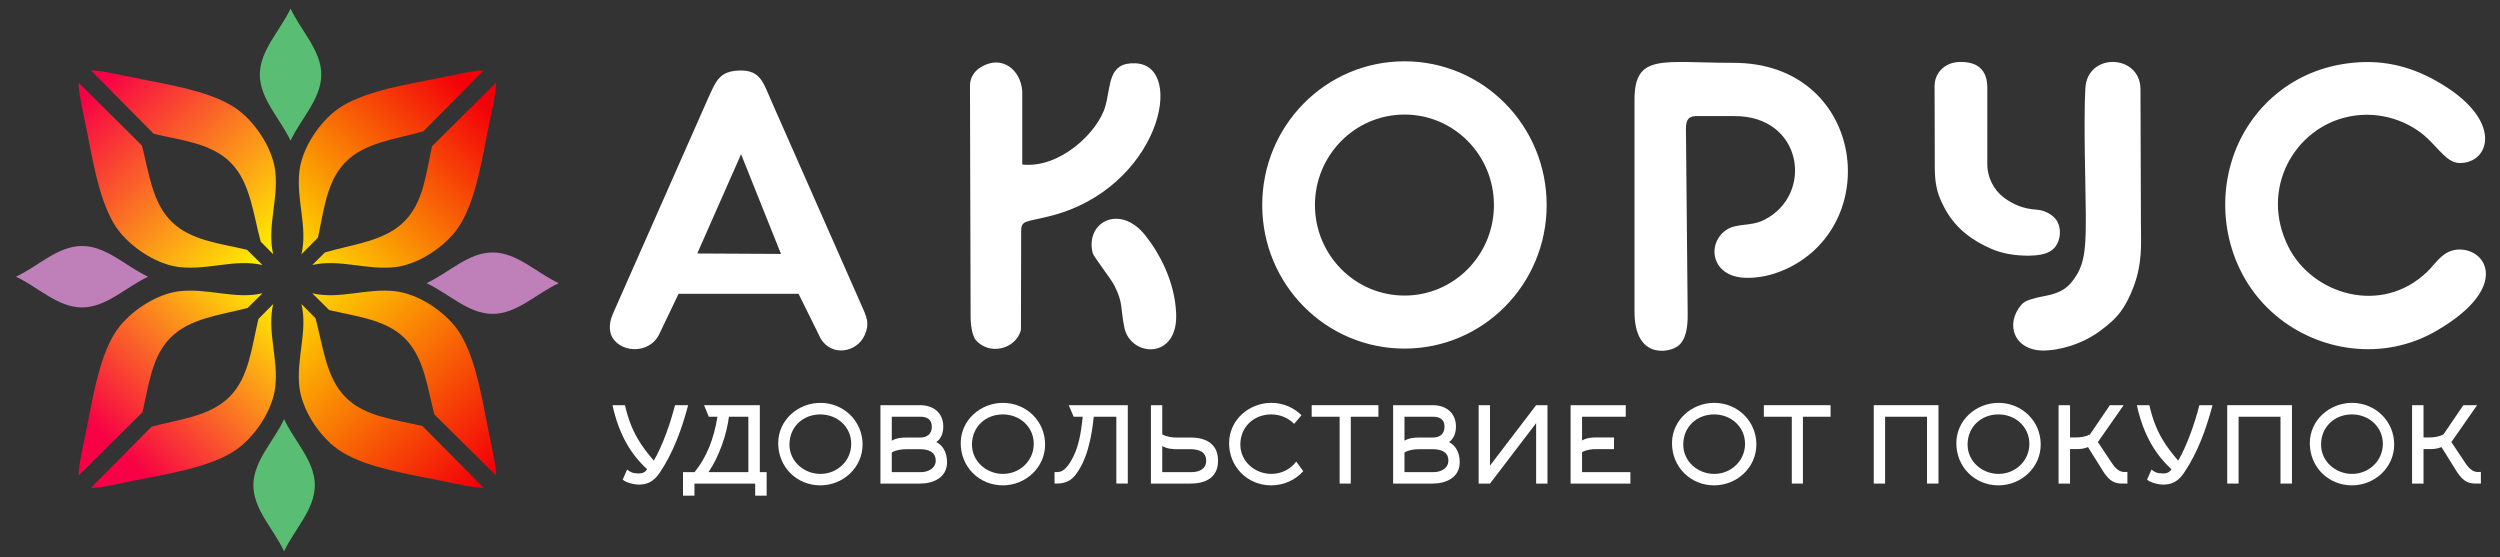 <?xml version="1.0" encoding="utf-8"?>
<!-- Generator: Adobe Illustrator 16.0.0, SVG Export Plug-In . SVG Version: 6.00 Build 0)  -->
<!DOCTYPE svg PUBLIC "-//W3C//DTD SVG 1.1//EN" "http://www.w3.org/Graphics/SVG/1.1/DTD/svg11.dtd">
<svg version="1.1" id="Layer_1" xmlns="http://www.w3.org/2000/svg" xmlns:xlink="http://www.w3.org/1999/xlink" x="0px" y="0px"
	 width="329.705px" height="73.469px" viewBox="0 0 329.705 73.469" enable-background="new 0 0 329.705 73.469"
	 xml:space="preserve">
<rect x="0" y="0" width="329.705" height="73.469" fill="#333333" stroke="none"/>
<g>
	<path fill-rule="evenodd" clip-rule="evenodd" fill="#FFFFFF" d="M82.426,53.436h-1.648c0.872,4.031,2.563,6.623,4.558,8.438
		c-0.221,0.401-0.608,0.567-1.094,0.567c-0.734,0-1.095-0.151-1.539-0.512l-0.582,1.316c0.374,0.374,1.427,0.664,2.12,0.664
		c0.983,0,1.885-0.29,2.716-1.496c1.843-2.701,2.98-5.889,3.797-8.979h-1.731c-0.597,2.341-1.649,5.375-2.8,7.316
		C84.698,58.951,83.244,57.094,82.426,53.436z"/>
	<path fill-rule="evenodd" clip-rule="evenodd" fill="#FFFFFF" d="M93.443,62.262c1.386-1.995,2.425-5.072,2.688-7.303h2.563v7.303
		H93.443L93.443,62.262z M101.106,65.368v-3.105h-0.9v-8.826h-7.359l0.637,1.523h1.137c-0.471,2.896-1.413,5.335-3.021,7.303h-1.524
		v3.105h1.51v-1.594h8.01v1.594H101.106z"/>
	<path fill-rule="evenodd" clip-rule="evenodd" fill="#FFFFFF" d="M112.262,58.535c0,2.245-1.843,3.964-4.06,3.964
		c-2.163,0-4.088-1.636-4.088-3.867c0-2.328,1.774-3.978,4.075-3.978C110.391,54.654,112.262,56.262,112.262,58.535L112.262,58.535z
		 M113.759,58.618c0-3.09-2.495-5.487-5.557-5.487c-2.966,0-5.571,2.272-5.571,5.321c0,3.118,2.425,5.557,5.558,5.557
		C111.182,64.008,113.759,61.667,113.759,58.618z"/>
	<path fill-rule="evenodd" clip-rule="evenodd" fill="#FFFFFF" d="M117.611,54.959h3.742c0.9,0,1.538,0.332,1.538,1.316
		c0,0.956-0.61,1.427-1.538,1.427h-1.774c-0.679,0-1.344,0.056-1.968,0.417V54.959L117.611,54.959z M117.611,59.658
		c0.625-0.333,1.303-0.416,1.968-0.416h1.774c0.998,0,2.051,0.305,2.051,1.511c0,1.039-1.054,1.51-1.898,1.51h-3.896V59.658
		L117.611,59.658z M124.9,60.946c0-1.428-0.707-2.314-1.427-2.646c0.61-0.389,0.929-1.15,0.929-2.037
		c0-1.815-1.302-2.826-3.049-2.826h-5.238v10.338h5.238C123.071,63.774,124.9,62.997,124.9,60.946z"/>
	<path fill-rule="evenodd" clip-rule="evenodd" fill="#FFFFFF" d="M136.333,58.535c0,2.245-1.842,3.964-4.06,3.964
		c-2.162,0-4.088-1.636-4.088-3.867c0-2.328,1.773-3.978,4.074-3.978C134.462,54.654,136.333,56.262,136.333,58.535L136.333,58.535z
		 M137.83,58.618c0-3.09-2.495-5.487-5.557-5.487c-2.966,0-5.571,2.272-5.571,5.321c0,3.118,2.425,5.557,5.557,5.557
		C135.252,64.008,137.83,61.667,137.83,58.618z"/>
	<path fill-rule="evenodd" clip-rule="evenodd" fill="#FFFFFF" d="M148.736,63.774V53.436h-7.789l0.651,1.523h1.192
		c-0.222,2.121-0.526,4.213-1.635,5.986c-0.763,1.22-1.332,1.316-1.804,1.316h-0.276v1.512h0.276c0.556,0,1.595-0.084,2.344-0.971
		c1.662-1.982,2.286-5.154,2.549-7.844h2.98v8.814H148.736z"/>
	<path fill-rule="evenodd" clip-rule="evenodd" fill="#FFFFFF" d="M157.023,59.242c0.999,0,2.051,0.305,2.051,1.511
		c0,1.178-1.053,1.51-1.898,1.51h-3.896v-3.437c0.625,0.36,1.29,0.416,1.968,0.416H157.023L157.023,59.242z M157.023,63.774
		c1.636,0,3.617-0.555,3.617-3.021c0-2.051-1.386-3.05-3.617-3.05h-1.774c-0.665,0-1.344-0.083-1.968-0.415v-3.852h-1.496v10.338
		H157.023z"/>
	<path fill-rule="evenodd" clip-rule="evenodd" fill="#FFFFFF" d="M171.644,54.765c-1.012-1.011-2.425-1.635-3.978-1.635
		c-2.966,0-5.57,2.272-5.57,5.321c0,3.118,2.425,5.557,5.556,5.557c1.663,0,3.188-0.707,4.227-1.871l-0.927-1.261
		c-0.749,0.998-1.939,1.622-3.285,1.622c-2.162,0-4.089-1.636-4.089-3.867c0-2.328,1.775-3.978,4.074-3.978
		c1.179,0,2.273,0.472,3.022,1.248L171.644,54.765z"/>
	<polygon fill-rule="evenodd" clip-rule="evenodd" fill="#FFFFFF" points="181.787,54.959 181.787,53.436 172.987,53.436 
		172.987,54.959 176.673,54.959 176.673,63.774 178.142,63.774 178.142,54.959 	"/>
	<path fill-rule="evenodd" clip-rule="evenodd" fill="#FFFFFF" d="M185.225,54.959h3.74c0.902,0,1.539,0.332,1.539,1.316
		c0,0.956-0.609,1.427-1.539,1.427h-1.773c-0.679,0-1.344,0.056-1.967,0.417V54.959L185.225,54.959z M185.225,59.658
		c0.623-0.333,1.302-0.416,1.967-0.416h1.773c0.998,0,2.051,0.305,2.051,1.511c0,1.039-1.053,1.51-1.898,1.51h-3.893V59.658
		L185.225,59.658z M192.513,60.946c0-1.428-0.706-2.314-1.427-2.646c0.609-0.389,0.928-1.15,0.928-2.037
		c0-1.815-1.303-2.826-3.049-2.826h-5.237v10.338h5.237C190.684,63.774,192.513,62.997,192.513,60.946z"/>
	<polygon fill-rule="evenodd" clip-rule="evenodd" fill="#FFFFFF" points="196.505,61.403 196.505,53.436 195.007,53.436 
		195.007,63.774 196.505,63.774 202.587,55.804 202.587,63.774 204.084,63.774 204.084,53.436 202.587,53.436 	"/>
	<path fill-rule="evenodd" clip-rule="evenodd" fill="#FFFFFF" d="M208.644,59.629c0.623-0.332,1.288-0.401,1.955-0.401h2.258
		v-1.539h-2.258c-0.68,0-1.332,0.042-1.955,0.403v-3.133h5.764v-1.523h-7.275v10.338h7.886v-1.512h-6.375V59.629z"/>
	<path fill-rule="evenodd" clip-rule="evenodd" fill="#FFFFFF" d="M230.138,58.535c0,2.245-1.843,3.964-4.062,3.964
		c-2.162,0-4.086-1.636-4.086-3.867c0-2.328,1.771-3.978,4.074-3.978C228.267,54.654,230.138,56.262,230.138,58.535L230.138,58.535z
		 M231.634,58.618c0-3.09-2.494-5.487-5.558-5.487c-2.964,0-5.569,2.272-5.569,5.321c0,3.118,2.424,5.557,5.557,5.557
		C229.057,64.008,231.634,61.667,231.634,58.618z"/>
	<polygon fill-rule="evenodd" clip-rule="evenodd" fill="#FFFFFF" points="241.418,54.959 241.418,53.436 232.618,53.436 
		232.618,54.959 236.305,54.959 236.305,63.774 237.774,63.774 237.774,54.959 	"/>
	<polygon fill-rule="evenodd" clip-rule="evenodd" fill="#FFFFFF" points="255.65,63.774 255.65,53.436 247.114,53.436 
		247.114,63.774 248.609,63.774 248.609,54.959 254.139,54.959 254.139,63.774 	"/>
	<path fill-rule="evenodd" clip-rule="evenodd" fill="#FFFFFF" d="M267.637,58.535c0,2.245-1.842,3.964-4.06,3.964
		c-2.162,0-4.089-1.636-4.089-3.867c0-2.328,1.774-3.978,4.074-3.978C265.766,54.654,267.637,56.262,267.637,58.535L267.637,58.535z
		 M269.134,58.618c0-3.09-2.495-5.487-5.557-5.487c-2.966,0-5.571,2.272-5.571,5.321c0,3.118,2.424,5.557,5.557,5.557
		C266.557,64.008,269.134,61.667,269.134,58.618z"/>
	<path fill-rule="evenodd" clip-rule="evenodd" fill="#FFFFFF" d="M273,59.228h0.873c0.498,0,1.012-0.056,1.496-0.264l1.983,3.173
		c1.135,1.802,2.009,1.637,3.214,1.637v-1.539c-0.111,0-0.222,0.014-0.333,0.014c-0.471,0-1.012-0.125-1.704-1.164l-1.857-2.785
		l3.396-4.863h-1.815l-2.62,3.852c-0.608,0.332-1.288,0.401-1.939,0.401H273v-4.253h-1.511v10.338H273V59.228z"/>
	<path fill-rule="evenodd" clip-rule="evenodd" fill="#FFFFFF" d="M283.462,53.436h-1.648c0.873,4.031,2.563,6.623,4.559,8.438
		c-0.221,0.401-0.609,0.567-1.093,0.567c-0.736,0-1.096-0.151-1.539-0.512l-0.583,1.316c0.374,0.374,1.428,0.664,2.122,0.664
		c0.982,0,1.883-0.29,2.715-1.496c1.843-2.701,2.98-5.889,3.798-8.979h-1.733c-0.596,2.341-1.647,5.375-2.799,7.316
		C285.735,58.951,284.28,57.094,283.462,53.436z"/>
	<polygon fill-rule="evenodd" clip-rule="evenodd" fill="#FFFFFF" points="302.268,63.774 302.268,53.436 293.731,53.436 
		293.731,63.774 295.229,63.774 295.229,54.959 300.757,54.959 300.757,63.774 	"/>
	<path fill-rule="evenodd" clip-rule="evenodd" fill="#FFFFFF" d="M314.255,58.535c0,2.245-1.843,3.964-4.061,3.964
		c-2.161,0-4.089-1.636-4.089-3.867c0-2.328,1.775-3.978,4.075-3.978C312.384,54.654,314.255,56.262,314.255,58.535L314.255,58.535z
		 M315.751,58.618c0-3.09-2.495-5.487-5.557-5.487c-2.966,0-5.571,2.272-5.571,5.321c0,3.118,2.425,5.557,5.558,5.557
		C313.174,64.008,315.751,61.667,315.751,58.618z"/>
	<path fill-rule="evenodd" clip-rule="evenodd" fill="#FFFFFF" d="M319.618,59.228h0.872c0.499,0,1.012-0.056,1.498-0.264
		l1.98,3.173c1.137,1.802,2.01,1.637,3.215,1.637v-1.539c-0.11,0-0.221,0.014-0.331,0.014c-0.472,0-1.013-0.125-1.705-1.164
		l-1.856-2.785l3.394-4.863h-1.815l-2.619,3.852c-0.609,0.332-1.288,0.401-1.939,0.401h-0.692v-4.253h-1.511v10.338h1.511V59.228z"
		/>
</g>
<g>
	<linearGradient id="SVGID_1_" gradientUnits="userSpaceOnUse" x1="12.569" y1="11.301" x2="61.467" y2="60.972">
		<stop  offset="0" style="stop-color:#F70045"/>
		<stop  offset="0.46" style="stop-color:#FFF000"/>
		<stop  offset="1" style="stop-color:#F30009"/>
	</linearGradient>
	<path fill-rule="evenodd" clip-rule="evenodd" fill="url(#SVGID_1_)" d="M31.697,14.726c-2.864-2.33-8.054-3.321-12.292-4.139
		c-3.577-0.69-6.392-1.394-7.399-1.276l8.268,8.335c3.599,0.865,7.52,1.215,10.082,3.735c2.676,2.631,3.011,6.784,4.03,10.493
		l1.643,1.656c-0.851-3.577,0.723-7.226,0.266-10.989C35.951,19.709,33.957,16.563,31.697,14.726L31.697,14.726z M15.804,30.619
		c-2.329-2.864-3.321-8.054-4.138-12.292c-0.69-3.576-1.394-6.392-1.277-7.398l8.329,8.261c0.931,3.592,1.342,7.523,3.912,10.05
		c2.532,2.49,6.392,2.861,9.956,3.705l2.023,2.007c-3.577-0.851-7.226,0.723-10.989,0.266
		C20.787,34.873,17.642,32.878,15.804,30.619z"/>
	<linearGradient id="SVGID_2_" gradientUnits="userSpaceOnUse" x1="15.089" y1="13.44" x2="63.989" y2="63.113">
		<stop  offset="0" style="stop-color:#F70045"/>
		<stop  offset="0.46" style="stop-color:#FFF000"/>
		<stop  offset="1" style="stop-color:#F30009"/>
	</linearGradient>
	<path fill-rule="evenodd" clip-rule="evenodd" fill="url(#SVGID_2_)" d="M44.089,58.905c2.864,2.329,8.055,3.32,12.292,4.139
		c3.576,0.689,6.392,1.395,7.398,1.276l-8.062-8.128c-3.598-0.865-7.517-1.215-10.079-3.734c-2.675-2.631-3.011-6.783-4.029-10.49
		L39.757,40.1c0.851,3.576-0.723,7.227-0.266,10.989C39.836,53.921,41.83,57.067,44.089,58.905L44.089,58.905z M59.983,43.011
		c2.33,2.864,3.321,8.054,4.139,12.292c0.689,3.576,1.394,6.392,1.276,7.398l-8.121-8.055c-0.931-3.592-1.341-7.521-3.911-10.047
		c-2.533-2.49-6.391-2.861-9.954-3.705l-2.234-2.216c3.577,0.851,7.227-0.723,10.989-0.266C55,38.758,58.146,40.752,59.983,43.011z"
		/>
	<path fill-rule="evenodd" clip-rule="evenodd" fill="#59BE74" d="M34.267,9.843c0-3.203,2.701-5.81,4.052-8.714
		c1.35,2.905,4.051,5.511,4.051,8.714s-2.701,5.81-4.051,8.714C36.968,15.653,34.267,13.046,34.267,9.843z"/>
	<linearGradient id="SVGID_3_" gradientUnits="userSpaceOnUse" x1="17.919" y1="57.224" x2="62.368" y2="12.195">
		<stop  offset="0" style="stop-color:#F70045"/>
		<stop  offset="0.46" style="stop-color:#FFF000"/>
		<stop  offset="1" style="stop-color:#F30009"/>
	</linearGradient>
	<path fill-rule="evenodd" clip-rule="evenodd" fill="url(#SVGID_3_)" d="M59.983,30.619c2.33-2.864,3.321-8.054,4.139-12.292
		c0.689-3.576,1.394-6.392,1.276-7.398l-8.422,8.354c-0.768,3.518-1.123,7.287-3.537,9.803c-2.631,2.743-6.852,3.104-10.583,4.202
		l-1.678,1.665c3.577-0.851,7.227,0.723,10.989,0.266C55,34.873,58.146,32.878,59.983,30.619L59.983,30.619z M44.089,14.726
		c2.864-2.33,8.055-3.321,12.292-4.139c3.576-0.69,6.392-1.394,7.398-1.276l-7.946,8.012c-3.671,1.045-7.772,1.448-10.348,4.134
		c-2.432,2.535-2.774,6.341-3.554,9.881l-2.175,2.193c0.851-3.577-0.723-7.226-0.266-10.989
		C39.836,19.709,41.83,16.563,44.089,14.726z"/>
	<linearGradient id="SVGID_4_" gradientUnits="userSpaceOnUse" x1="15.429" y1="59.398" x2="59.879" y2="14.368">
		<stop  offset="0" style="stop-color:#F70045"/>
		<stop  offset="0.46" style="stop-color:#FFF000"/>
		<stop  offset="1" style="stop-color:#F30009"/>
	</linearGradient>
	<path fill-rule="evenodd" clip-rule="evenodd" fill="url(#SVGID_4_)" d="M15.804,43.011c-2.329,2.864-3.321,8.054-4.138,12.292
		c-0.69,3.576-1.394,6.392-1.277,7.398l8.4-8.332c0.819-3.522,1.214-7.312,3.67-9.809c2.564-2.607,6.571-2.992,10.205-3.953
		l1.944-1.929c-3.577,0.851-7.226-0.723-10.989-0.266C20.787,38.758,17.642,40.752,15.804,43.011L15.804,43.011z M31.697,58.905
		c-2.864,2.329-8.054,3.32-12.292,4.139c-3.577,0.689-6.392,1.395-7.399,1.276l7.98-8.046c3.667-0.986,7.737-1.35,10.33-3.986
		c2.555-2.598,2.879-6.592,3.771-10.23l1.941-1.957c-0.851,3.576,0.723,7.227,0.266,10.989
		C35.951,53.921,33.957,57.067,31.697,58.905z"/>
	<path fill-rule="evenodd" clip-rule="evenodd" fill="#BF80B9" d="M10.817,40.545c-3.203,0-5.809-2.701-8.714-4.052
		c2.905-1.351,5.511-4.052,8.714-4.052s5.81,2.701,8.714,4.052C16.626,37.844,14.02,40.545,10.817,40.545z"/>
	<path fill-rule="evenodd" clip-rule="evenodd" fill="#59BE74" d="M41.52,63.996c0,3.203-2.701,5.81-4.051,8.714
		c-1.351-2.904-4.052-5.511-4.052-8.714s2.701-5.81,4.052-8.714C38.819,58.186,41.52,60.792,41.52,63.996z"/>
	<path fill-rule="evenodd" clip-rule="evenodd" fill="#BF80B9" d="M64.97,33.293c3.204,0,5.81,2.701,8.714,4.052
		c-2.905,1.35-5.511,4.052-8.714,4.052c-3.203,0-5.81-2.702-8.714-4.052C59.16,35.994,61.767,33.293,64.97,33.293z"/>
</g>
<g>
	<path fill-rule="evenodd" clip-rule="evenodd" fill="#FFFFFF" d="M185.234,15.108c6.524,0,11.789,5.346,11.789,11.936
		c0,6.589-5.265,11.936-11.789,11.936s-11.817-5.347-11.817-11.936C173.417,20.454,178.71,15.108,185.234,15.108L185.234,15.108z
		 M185.234,8.085c10.358,0,18.742,8.468,18.742,18.958c0,10.462-8.384,18.93-18.742,18.93c-10.387,0-18.771-8.468-18.771-18.93
		C166.463,16.553,174.847,8.085,185.234,8.085L185.234,8.085z M309.816,15.368c4.292-0.867,8.127,0.81,10.272,2.833
		c1.603,1.502,2.69,3.237,4.207,3.295c4.12,0.144,6.123-5.838-3.234-10.953c-3.318-1.821-7.039-2.804-11.588-2.168
		c-7.754,1.069-13.22,6.474-15.165,12.918c-2.117,6.936-0.257,15.202,5.836,20.317c5.551,4.681,14.051,6.155,21.175,2.022
		c9.757-5.664,6.666-10.837,2.947-10.722c-2.088,0.058-2.976,1.792-4.148,2.919c-6.038,5.837-15.165,3.005-18.313-3.266
		C297.941,24.905,302.636,16.813,309.816,15.368L309.816,15.368z M215.563,41.118c0,6.242,4.493,5.434,5.695,4.537
		c1.059-0.75,1.344-2.428,1.316-4.277l-0.229-24.392c0-1.185,0.343-1.675,1.374-1.675h4.921c9.127-0.116,10.644,10.375,4.006,13.698
		c-1.86,0.925-3.719,0.347-5.123,1.417c-2.46,1.849-1.801,6.126,2.748,6.213c1.429,0.028,3.205-0.202,5.407-1.214
		c12.933-6.128,9.986-27.138-7.039-27.138c-9.441,0-13.077-1.3-13.077,4.885V41.118z M91.954,33.43l5.78-13.091l5.265,13.149
		L91.954,33.43z M105.316,38.748l2.289,4.624l0.602,1.244c1.487,2.484,4.749,1.848,5.779-0.319c0.801-1.675,0.257-2.601-0.4-4.104
		l-11.847-26.848c-1.087-2.485-1.458-4.104-4.177-4.045c-2.69,0.058-3.119,1.357-4.206,3.728L80.795,41.465
		c-0.601,1.416-0.372,2.543,0.028,3.15c1.317,1.964,4.808,1.994,6.066-0.435l2.604-5.434H105.316z M134.817,21.697v-9.652
		c-0.2-2.861-2.661-4.826-5.379-3.237c-0.886,0.492-1.516,1.387-1.516,2.485l0.085,30.664c0.029,1.474,0.372,2.513,0.658,2.86
		c1.774,2.109,5.294,1.271,5.98-1.301l0.028-12.947c0-1.561,0.486-1.242,3.72-2.051c14.536-3.584,18.141-19.941,11.331-20.172
		c-3.634-0.144-3.177,2.919-3.949,5.665C144.803,17.449,139.767,22.246,134.817,21.697L134.817,21.697z M282.349,29.384
		l-0.058-17.629c-0.028-4.624-6.982-4.884-7.268-0.145c-0.258,4.249,0.057,14.219,0.057,16.646c0,3.468,0.028,6.185-1.316,8.179
		c-0.486,0.751-1.001,1.445-2.031,1.964c-1.316,0.635-2.46,0.635-3.548,0.982c-0.516,0.145-1.117,0.289-1.574,0.781
		c-2.231,2.543-1.03,6.126,3.005,6.069c1.802-0.03,4.835-0.724,7.325-2.573c1.03-0.75,2.002-1.561,2.746-2.571
		c0.602-0.81,1.23-1.994,1.746-3.41C282.52,34.674,282.377,32.448,282.349,29.384L282.349,29.384z M256.539,27.593
		c1.459,2.659,3.719,4.19,6.037,5.202c1.488,0.664,3.205,0.925,4.979,0.925c1.03-0.029,2.318-0.116,3.119-0.78
		c1.174-0.955,1.287-3.007,0.429-4.047c-0.543-0.694-1.573-1.185-2.518-1.243c-1.804-0.115-3.09-0.693-4.349-1.618
		c-1.288-1.011-2.146-2.601-2.146-4.364V11.496c-0.029-2.313-1.316-3.353-3.577-3.324c-1.974,0-3.376,1.416-3.376,3.15l0.028,10.924
		C255.193,24.385,255.48,25.656,256.539,27.593L256.539,27.593z M144.117,33.402c0.143,0.491,2.403,3.352,2.861,4.278
		c1.173,2.311,0.772,2.975,1.316,5.577c0.859,3.872,7.21,4.248,6.81-2.109c-0.229-4.133-2.203-7.774-4.091-10.145
		C147.635,26.813,143.057,29.355,144.117,33.402L144.117,33.402z"/>
</g>
</svg>
